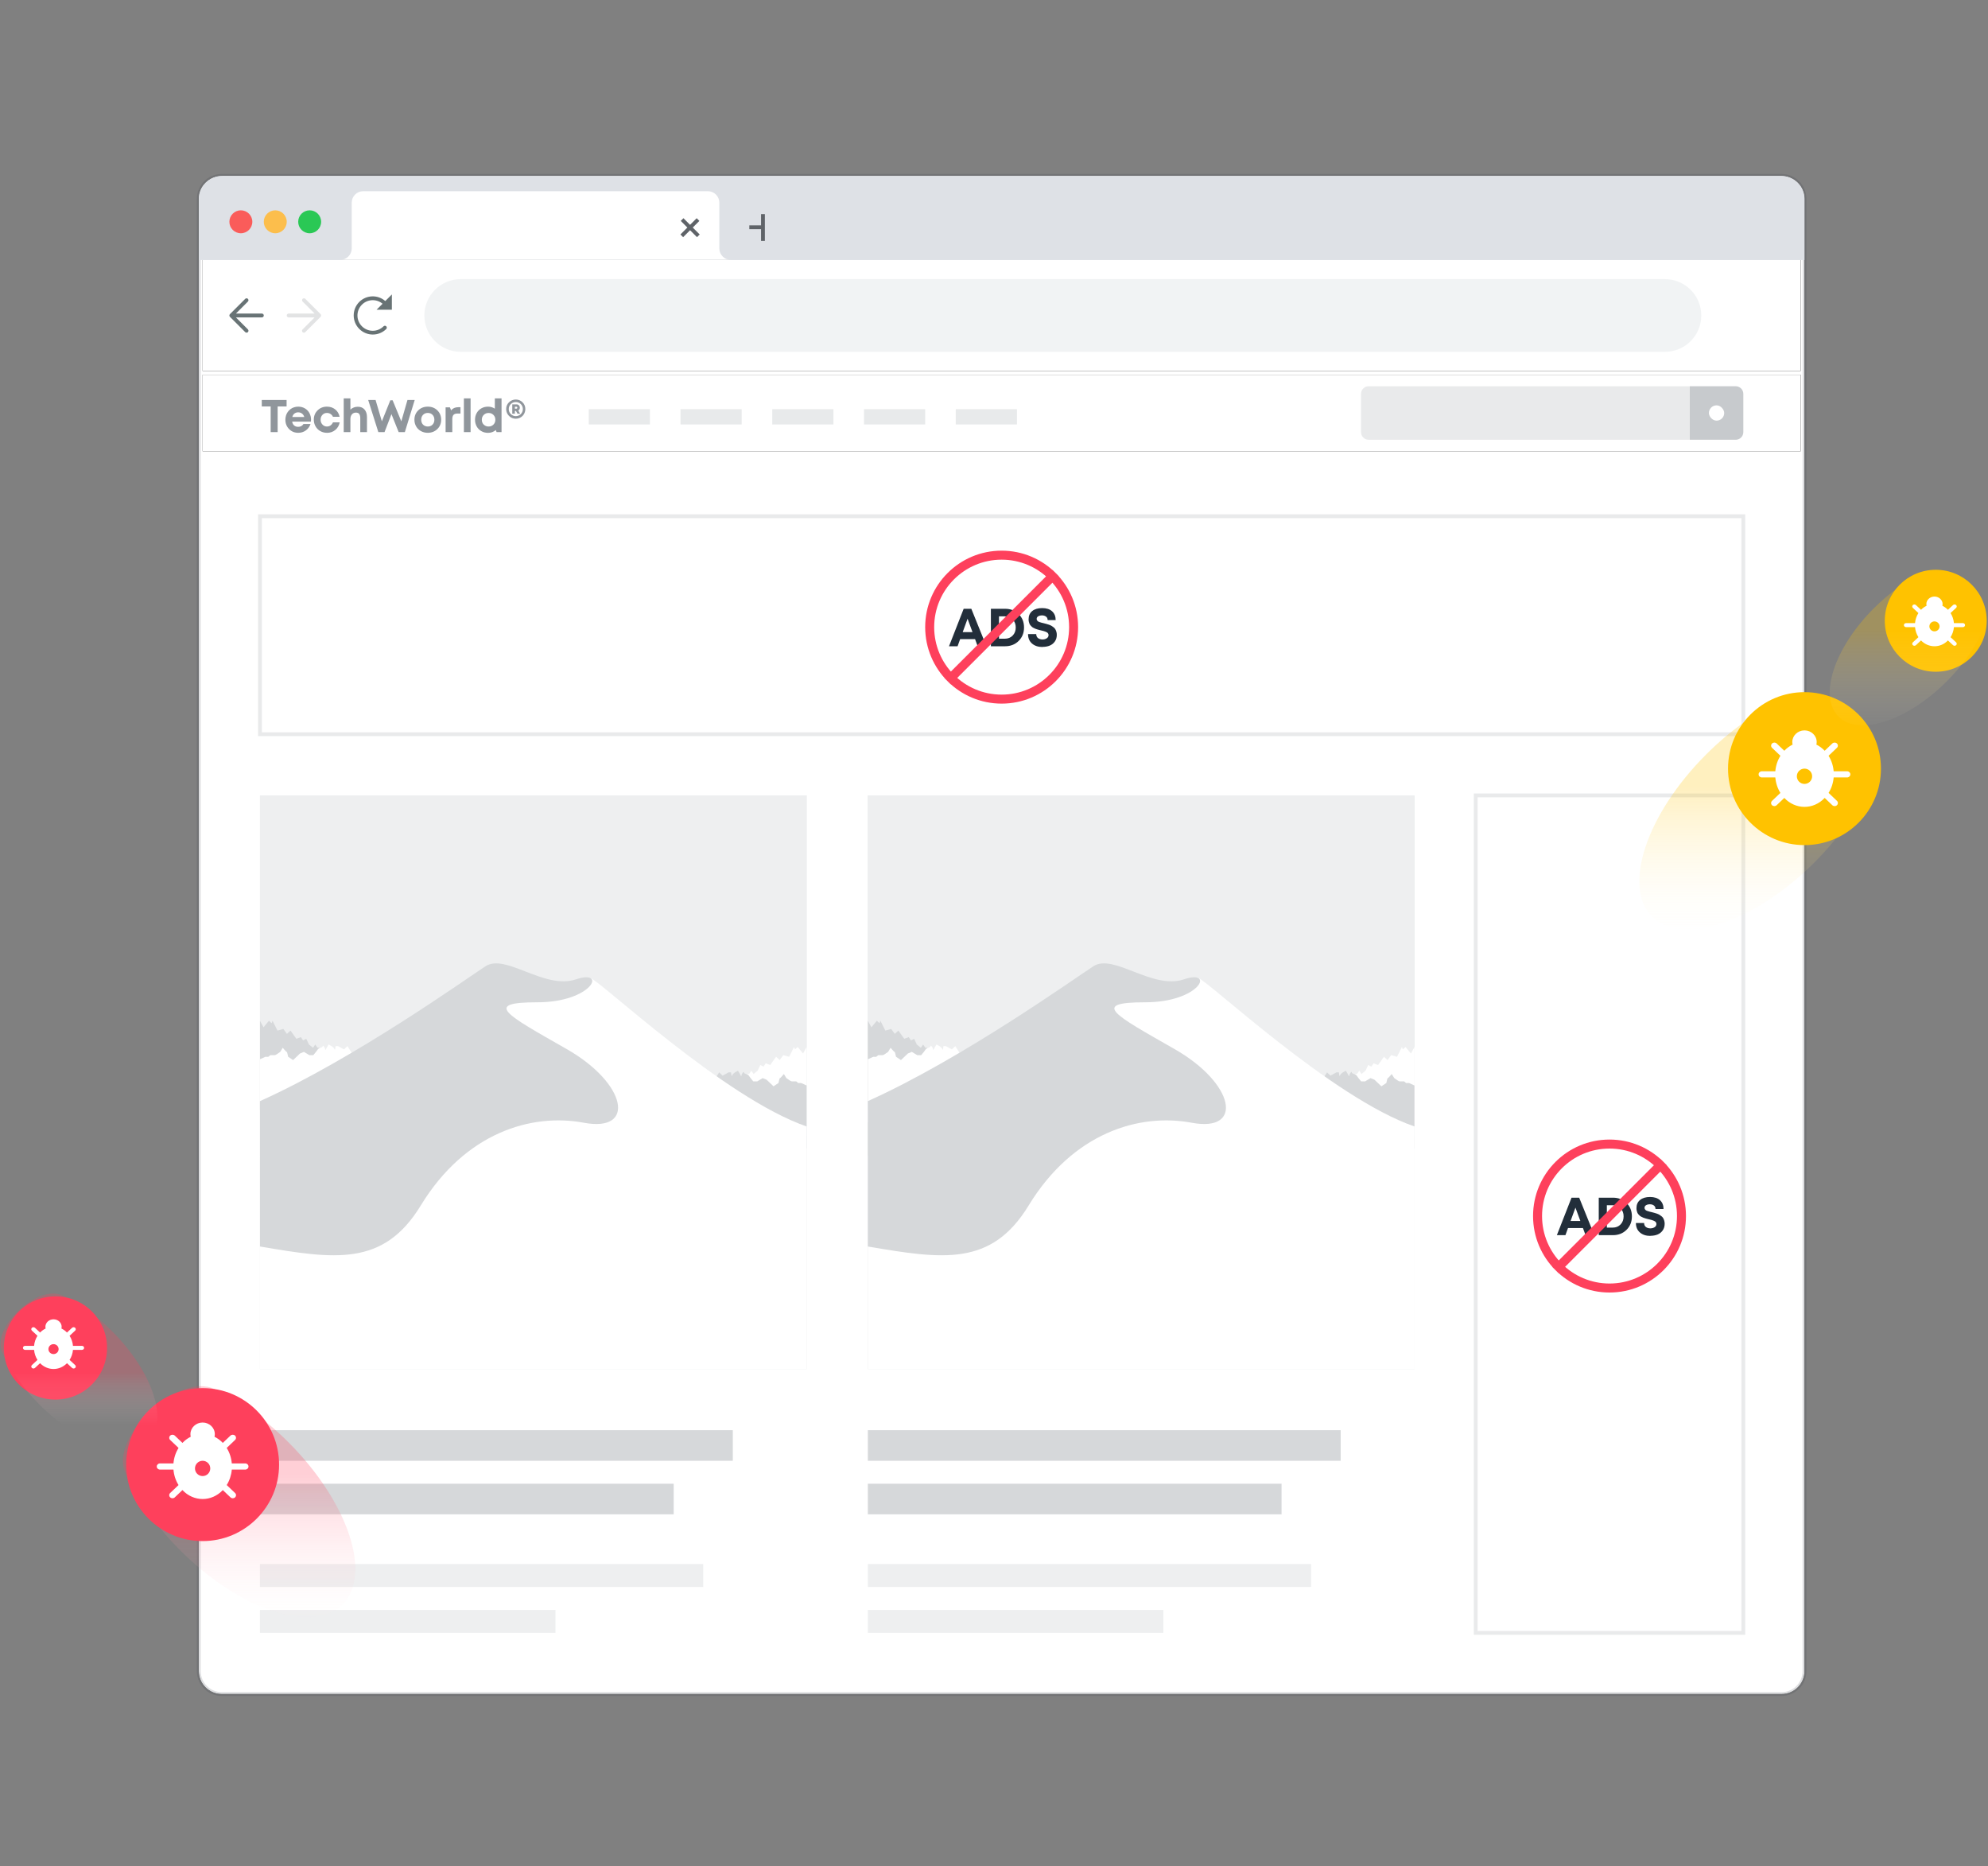 <svg xmlns="http://www.w3.org/2000/svg" width="520" height="488" viewBox="0 0 520 488">
  <rect x="0" y="0" width="520" height="488" fill="#808080" stroke="none"/>
  <defs>
    <linearGradient id="trueblocker-a" x1="50%" x2="50%" y1="100%" y2="39.294%">
      <stop offset="0%" stop-color="#FFF" stop-opacity="0"/>
      <stop offset="100%" stop-color="#FFC200"/>
    </linearGradient>
    <linearGradient id="trueblocker-b" x1="50%" x2="50%" y1="100%" y2="39.294%">
      <stop offset="0%" stop-color="#FFF" stop-opacity="0"/>
      <stop offset="100%" stop-color="#FFC200"/>
    </linearGradient>
    <linearGradient id="trueblocker-c" x1="50%" x2="50%" y1="100%" y2="39.294%">
      <stop offset="0%" stop-color="#FFF" stop-opacity="0"/>
      <stop offset="100%" stop-color="#FE405C"/>
    </linearGradient>
    <linearGradient id="trueblocker-d" x1="50%" x2="50%" y1="79.703%" y2="50%">
      <stop offset="0%" stop-color="#FFF" stop-opacity="0"/>
      <stop offset="100%" stop-color="#FE405C"/>
    </linearGradient>
  </defs>
  <g fill="none" fill-rule="evenodd">
    <g transform="translate(52 46)">
      <path fill="#000" fill-rule="nonzero" d="M6,0 L414,0 C417.314,0 420,2.686 420,6 L420,391 C420,394.314 417.314,397 414,397 L6,397 C2.686,397 0,394.314 0,391 L0,6 C0,2.686 2.686,0 6,0 Z"/>
      <path fill="#FFF" fill-rule="nonzero" stroke="#222E3A" stroke-opacity=".15" d="M6,0 L414,0 C417.314,0 420,2.686 420,6 L420,391 C420,394.314 417.314,397 414,397 L6,397 C2.686,397 0,394.314 0,391 L0,6 C0,2.686 2.686,0 6,0 Z"/>
      <g fill-rule="nonzero" opacity=".75" transform="translate(16 162)">
        <g fill="#E8EAEB" transform="translate(159)">
          <polygon points="0 0 143 0 143 150 0 150"/>
          <polygon points="0 0 143 0 143 150 0 150"/>
        </g>
        <polygon fill="#FFF" points="3.18 9.57 4.12 9.142 4.473 7.856 4.943 7.856 5.531 6.999 6.119 7.856 7.177 6.999 7.883 5.499 8.706 5.929 9.294 5.071 10.47 5.501 12 3.358 12.94 4.215 13.88 2.93 15.41 3.358 16.703 .788 16.939 1.431 17.644 .788 19.056 2.502 19.991 .788 19.991 24.145 1.414 17.073 .474 12.788" transform="translate(282 65)"/>
        <g fill="#C8CBCE" transform="translate(159 58)">
          <polygon points="16.812 9.714 15.872 9.286 15.519 8 15.049 8 14.461 7.143 13.873 8 12.813 7.143 12.108 5.643 11.284 6.071 10.696 5.214 9.52 5.644 7.99 3.501 7.05 4.358 6.11 3.072 4.58 3.502 3.286 .932 3.051 1.574 2.345 .932 .935 2.646 0 .932 0 24.289 18.576 17.217 19.516 12.932"/>
          <path d="M117.4,18.714 L120.115,14.428 L121.02,15.285 L122.572,14.428 L123.218,14.428 C123.304,15.285 123.39,15.571 123.478,15.285 C123.566,14.999 123.823,14.715 124.254,14.428 L125.03,13.998 L125.547,14.855 C125.807,15.425 125.935,15.569 125.935,15.285 C125.935,14.855 126.581,13.999 126.581,14.428 C126.581,14.857 127.615,14.858 127.874,15.285 C128.046,15.571 128.434,16.071 129.038,16.785 L130.072,16.785 L131.494,15.928 L132.528,16.358 L134.328,18.072 L135.621,17.215 C135.793,16.358 135.923,15.929 136.009,15.929 C136.095,15.929 136.439,15.572 137.043,14.859 L137.689,15.929 C138.465,16.499 138.939,16.786 139.111,16.786 L140.275,16.786 L140.792,17.216 L141.568,17.216 L142.984,17.859 L142.984,34.359 L117.907,25.145 L117.39,18.715 L117.4,18.714 Z"/>
        </g>
        <g fill="#FFF" transform="translate(159 47)">
          <path d="M25.594,22.857 L22.879,18.571 L21.974,19.428 L20.422,18.571 L19.776,18.571 C19.69,19.428 19.604,19.714 19.516,19.428 C19.428,19.142 19.171,18.858 18.74,18.571 L17.964,18.141 L17.447,18.998 C17.187,19.568 17.059,19.712 17.059,19.428 C17.059,18.998 16.413,18.142 16.413,18.571 C16.413,19 15.379,19.001 15.12,19.428 C14.948,19.714 14.56,20.214 13.956,20.928 L12.922,20.928 L11.5,20.071 L10.466,20.501 L8.666,22.215 L7.373,21.358 C7.201,20.501 7.071,20.072 6.985,20.072 C6.899,20.072 6.555,19.715 5.951,19.002 L5.305,20.072 C4.529,20.642 4.055,20.929 3.883,20.929 L2.719,20.929 L2.202,21.359 L1.426,21.359 L0,22 L0,38.5 L25.077,29.286 L25.594,22.856 L25.594,22.857 Z"/>
          <path d="M143,39.58 L143,103 L0,103 L0,47.325 L55.985,4.682 L78.87,4.682 C82.318,1.825 84.86,0.539 86.498,0.825 C88.708,1.211 121.404,32.152 143,39.58 L143,39.58 Z"/>
        </g>
        <path fill="#C8CBCE" d="M0,74.968 L0,36.948 C24.677,25.886 54.3,4.711 58.995,1.675 C64.295,-1.755 74.381,7.889 82.655,5.105 C90.929,2.321 86.922,11.105 72.549,11.105 C58.176,11.105 64.424,14.319 80.199,23.319 C95.974,32.319 98.429,45.176 84.724,42.605 C71.019,40.034 53.694,45.175 42.057,64.248 C32.284,80.265 19.593,78.296 0,74.968 L0,74.968 Z" transform="translate(159 43)"/>
        <path fill="#E8EAEB" d="M159,201 L274.946,201 L274.946,207 L159,207 L159,201 Z M159,213 L236.297,213 L236.297,219 L159,219 L159,213 Z"/>
        <path fill="#C8CBCE" d="M159,166 L282.676,166 L282.676,174 L159,174 L159,166 Z M159,180 L267.216,180 L267.216,188 L159,188 L159,180 Z"/>
        <polygon fill="#E8EAEB" points="0 0 143 0 143 150 0 150"/>
        <polygon fill="#E8EAEB" points="0 0 143 0 143 150 0 150"/>
        <polygon fill="#FFF" points="3.18 9.57 4.12 9.142 4.473 7.856 4.943 7.856 5.531 6.999 6.119 7.856 7.177 6.999 7.883 5.499 8.706 5.929 9.294 5.071 10.47 5.501 12 3.358 12.94 4.215 13.88 2.93 15.41 3.358 16.703 .788 16.939 1.431 17.644 .788 19.056 2.502 19.991 .788 19.991 24.145 1.414 17.073 .474 12.788" transform="translate(123 65)"/>
        <g fill="#C8CBCE" transform="translate(0 58)">
          <polygon points="16.812 9.714 15.872 9.286 15.519 8 15.049 8 14.461 7.143 13.873 8 12.813 7.143 12.108 5.643 11.284 6.071 10.696 5.214 9.52 5.644 7.99 3.501 7.05 4.358 6.11 3.072 4.58 3.502 3.286 .932 3.051 1.574 2.345 .932 .935 2.646 0 .93 0 24.287 18.576 17.215 19.516 12.93"/>
          <path d="M0.4,4.714 L3.115,0.428 L4.02,1.285 L5.572,0.428 L6.218,0.428 C6.304,1.285 6.39,1.571 6.478,1.285 C6.566,0.999 6.823,0.715 7.254,0.428 L8.03,-0.002 L8.547,0.855 C8.807,1.425 8.935,1.569 8.935,1.285 C8.935,0.855 9.581,-0.001 9.581,0.428 C9.581,0.857 10.615,0.858 10.874,1.285 C11.046,1.571 11.434,2.071 12.038,2.785 L13.072,2.785 L14.494,1.928 L15.528,2.358 L17.328,4.072 L18.621,3.215 C18.793,2.358 18.923,1.929 19.009,1.929 C19.095,1.929 19.439,1.572 20.043,0.859 L20.689,1.929 C21.465,2.499 21.939,2.786 22.111,2.786 L23.275,2.786 L23.792,3.216 L24.568,3.216 L25.984,3.859 L25.984,20.359 L0.907,11.145 L0.39,4.715 L0.4,4.714 Z" transform="translate(117 14)"/>
        </g>
        <g fill="#FFF" transform="translate(0 47)">
          <path d="M25.594,22.857 L22.879,18.571 L21.974,19.428 L20.422,18.571 L19.776,18.571 C19.69,19.428 19.604,19.714 19.516,19.428 C19.428,19.142 19.171,18.858 18.74,18.571 L17.964,18.141 L17.447,18.998 C17.187,19.568 17.059,19.712 17.059,19.428 C17.059,18.998 16.413,18.142 16.413,18.571 C16.413,19 15.379,19.001 15.12,19.428 C14.948,19.714 14.56,20.214 13.956,20.928 L12.922,20.928 L11.5,20.071 L10.466,20.501 L8.666,22.215 L7.373,21.358 C7.201,20.501 7.071,20.072 6.985,20.072 C6.899,20.072 6.555,19.715 5.951,19.002 L5.305,20.072 C4.529,20.642 4.055,20.929 3.883,20.929 L2.71,20.929 L2.193,21.359 L1.417,21.359 L0,22 L0,38.5 L25.077,29.286 L25.594,22.856 L25.594,22.857 Z"/>
          <path d="M143,39.58 L143,103 L0,103 L0,47.325 L55.985,4.682 L78.87,4.682 C82.318,1.825 84.86,0.539 86.498,0.825 C88.708,1.211 121.404,32.152 143,39.58 L143,39.58 Z"/>
        </g>
        <path fill="#C8CBCE" d="M0,74.968 L0,36.948 C24.677,25.886 54.3,4.711 58.995,1.675 C64.295,-1.755 74.381,7.889 82.655,5.105 C90.929,2.321 86.922,11.105 72.549,11.105 C58.176,11.105 64.424,14.319 80.199,23.319 C95.974,32.319 98.429,45.176 84.724,42.605 C71.019,40.034 53.694,45.175 42.057,64.248 C32.284,80.265 19.593,78.296 0,74.968 L0,74.968 Z" transform="translate(0 43)"/>
        <g transform="translate(0 166)">
          <path fill="#E8EAEB" d="M0,35 L115.946,35 L115.946,41 L0,41 L0,35 Z M0,47 L77.297,47 L77.297,53 L0,53 L0,47 Z"/>
          <path fill="#C8CBCE" d="M0,0 L123.676,0 L123.676,8 L0,8 L0,0 Z M0,14 L108.216,14 L108.216,22 L0,22 L0,14 Z"/>
        </g>
      </g>
      <g fill-rule="nonzero" transform="translate(16 89)">
        <polygon fill="#FFF" stroke="#222E3A" stroke-opacity=".1" points="0 0 388 0 388 57 0 57"/>
        <path fill="#222E3A" d="M187.734,34 L187.048,32.138 L183.142,32.138 L182.47,34 L180.23,34 L184.066,24.2 L186.068,24.2 L190.03,34 L187.734,34 Z M185.088,26.8 L183.814,30.3 L186.376,30.3 L185.088,26.8 Z M194.886,24.2 C196.323,24.2 197.511,24.66 198.449,25.58 C199.387,26.5 199.856,27.668 199.856,29.087 C199.856,30.506 199.386,31.679 198.449,32.607 C197.512,33.535 196.323,34 194.886,34 L191.186,34 L191.186,24.2 L194.886,24.2 Z M194.83,32.026 C195.67,32.026 196.356,31.751 196.888,31.2 C197.42,30.649 197.686,29.945 197.686,29.086 C197.686,28.227 197.42,27.526 196.888,26.986 C196.356,26.446 195.67,26.174 194.83,26.174 L193.304,26.174 L193.304,32.026 L194.83,32.026 L194.83,32.026 Z M204.698,34.196 C203.558,34.196 202.642,33.896 201.948,33.293 C201.254,32.69 200.905,31.867 200.905,30.823 L203.047,30.823 C203.047,31.056 203.091,31.263 203.18,31.446 C203.269,31.629 203.38,31.776 203.544,31.886 C203.703,32 203.881,32.086 204.069,32.138 C204.269,32.195 204.477,32.223 204.685,32.222 C205.115,32.222 205.485,32.119 205.798,31.914 C206.111,31.709 206.268,31.429 206.268,31.074 C206.268,30.924 206.231,30.792 206.156,30.674 C206.088,30.565 206,30.47 205.897,30.394 C205.799,30.324 205.65,30.252 205.449,30.177 L204.939,30.009 L204.309,29.855 L203.805,29.729 L203.308,29.589 L202.804,29.414 L202.349,29.197 C202.192,29.123 202.047,29.029 201.915,28.917 C201.812,28.824 201.698,28.717 201.572,28.567 C201.446,28.417 201.35,28.28 201.285,28.127 C201.22,27.974 201.165,27.797 201.117,27.595 C201.069,27.393 201.047,27.182 201.047,26.958 C201.047,26.025 201.364,25.301 201.999,24.788 C202.634,24.275 203.502,24.018 204.603,24.018 C205.713,24.018 206.579,24.298 207.2,24.858 C207.821,25.418 208.13,26.188 208.13,27.158 L206.03,27.158 C206.03,26.758 205.888,26.451 205.603,26.241 C205.318,26.031 204.966,25.926 204.546,25.926 C204.173,25.926 203.848,26.006 203.573,26.164 C203.315,26.294 203.154,26.561 203.16,26.85 C203.16,26.99 203.195,27.114 203.265,27.22 C203.335,27.326 203.417,27.416 203.51,27.486 C203.603,27.556 203.748,27.626 203.944,27.686 L204.441,27.84 L205.051,27.987 L205.723,28.162 L206.367,28.362 C206.647,28.46 206.864,28.556 207.017,28.649 C207.203,28.764 207.382,28.888 207.556,29.02 C207.761,29.174 207.918,29.342 208.026,29.524 C208.134,29.706 208.226,29.924 208.306,30.182 C208.386,30.44 208.426,30.716 208.426,31.015 C208.426,31.695 208.253,32.28 207.908,32.765 C207.563,33.25 207.118,33.605 206.571,33.829 C206.024,34.053 205.401,34.165 204.701,34.165 L204.698,34.196 Z"/>
        <path fill="#FE405C" d="M194,49 C182.954,49 174,40.046 174,29 C174,17.954 182.954,9 194,9 C205.046,9 214,17.954 214,29 C214,40.046 205.046,49 194,49 Z M194,46.647 C203.745,46.645 211.645,38.745 211.647,29 C211.645,19.255 203.745,11.355 194,11.353 C184.255,11.355 176.355,19.255 176.353,29 C176.355,38.745 184.255,46.645 194,46.647 Z M179.026,42.31 L207.31,14.026 L208.974,15.69 L180.69,43.974 L179.026,42.31 L179.026,42.31 Z"/>
        <polygon fill="#FFF" stroke="#222E3A" stroke-opacity=".1" points="318 73 388 73 388 292 318 292"/>
        <path fill="#222E3A" d="M346.734,188 L346.048,186.138 L342.142,186.138 L341.47,188 L339.23,188 L343.066,178.2 L345.068,178.2 L349.03,188 L346.734,188 L346.734,188 Z M344.088,180.8 L342.814,184.3 L345.376,184.3 L344.088,180.8 Z M353.886,178.2 C355.323,178.2 356.511,178.66 357.449,179.58 C358.387,180.5 358.856,181.668 358.856,183.087 C358.856,184.506 358.386,185.679 357.449,186.607 C356.512,187.535 355.323,188 353.886,188 L350.186,188 L350.186,178.2 L353.886,178.2 L353.886,178.2 Z M353.83,186.026 C354.67,186.026 355.356,185.751 355.888,185.2 C356.42,184.649 356.686,183.945 356.686,183.086 C356.686,182.227 356.42,181.526 355.888,180.986 C355.356,180.446 354.67,180.174 353.83,180.174 L352.304,180.174 L352.304,186.026 L353.83,186.026 L353.83,186.026 Z M363.698,188.196 C362.558,188.196 361.642,187.896 360.948,187.293 C360.254,186.69 359.905,185.867 359.905,184.823 L362.047,184.823 C362.047,185.056 362.091,185.263 362.18,185.446 C362.269,185.629 362.38,185.776 362.544,185.886 C362.703,186 362.881,186.086 363.069,186.138 C363.269,186.195 363.477,186.223 363.685,186.222 C364.115,186.222 364.485,186.119 364.798,185.914 C365.111,185.709 365.268,185.429 365.268,185.074 C365.268,184.924 365.231,184.792 365.156,184.674 C365.088,184.565 365,184.47 364.897,184.394 C364.799,184.324 364.65,184.252 364.449,184.177 L363.939,184.009 L363.309,183.855 L362.805,183.729 L362.308,183.589 L361.804,183.414 L361.349,183.197 C361.192,183.123 361.047,183.029 360.915,182.917 C360.812,182.824 360.698,182.717 360.572,182.567 C360.446,182.417 360.35,182.28 360.285,182.127 C360.22,181.974 360.165,181.797 360.117,181.595 C360.069,181.393 360.047,181.182 360.047,180.958 C360.047,180.025 360.364,179.301 360.999,178.788 C361.634,178.275 362.502,178.018 363.603,178.018 C364.713,178.018 365.579,178.298 366.2,178.858 C366.821,179.418 367.13,180.188 367.13,181.158 L365.03,181.158 C365.03,180.758 364.888,180.451 364.603,180.241 C364.318,180.031 363.966,179.926 363.546,179.926 C363.173,179.926 362.848,180.006 362.573,180.164 C362.315,180.294 362.154,180.561 362.16,180.85 C362.16,180.99 362.195,181.114 362.265,181.22 C362.335,181.326 362.417,181.416 362.51,181.486 C362.603,181.556 362.748,181.626 362.944,181.686 L363.441,181.84 L364.051,181.987 L364.723,182.162 L365.367,182.362 C365.647,182.46 365.864,182.556 366.017,182.649 C366.203,182.764 366.382,182.888 366.556,183.02 C366.761,183.174 366.918,183.342 367.026,183.524 C367.134,183.706 367.226,183.924 367.306,184.182 C367.386,184.44 367.426,184.716 367.426,185.015 C367.426,185.695 367.253,186.28 366.908,186.765 C366.563,187.25 366.118,187.605 365.571,187.829 C365.024,188.053 364.401,188.165 363.701,188.165 L363.698,188.196 Z"/>
        <path fill="#FE405C" d="M353,203 C341.954,203 333,194.046 333,183 C333,171.954 341.954,163 353,163 C364.046,163 373,171.954 373,183 C373,194.046 364.046,203 353,203 Z M353,200.647 C362.745,200.645 370.645,192.745 370.647,183 C370.645,173.255 362.745,165.355 353,165.353 C343.255,165.355 335.355,173.255 335.353,183 C335.355,192.745 343.255,200.645 353,200.647 Z M338.026,196.31 L366.31,168.026 L367.974,169.69 L339.69,197.974 L338.026,196.31 Z"/>
      </g>
      <g fill-rule="nonzero" transform="translate(1 52)">
        <polygon fill="#000" points="0 0 418 0 418 20 0 20"/>
        <polygon fill="#FFF" points="0 0 418 0 418 20 0 20"/>
        <path fill="#222E3A" fill-opacity=".5" d="M21.964,6.6 L21.964,8.292 L19.624,8.292 L19.624,15 L17.8,15 L17.8,8.292 L15.472,8.292 L15.472,6.6 L21.964,6.6 L21.964,6.6 Z M28.356,11.736 C28.356,11.904 28.344,12.076 28.32,12.252 L23.424,12.252 C23.496,12.692 23.67,13.03 23.946,13.266 C24.222,13.502 24.576,13.62 25.008,13.62 C25.289,13.624 25.565,13.556 25.812,13.422 C26.047,13.295 26.242,13.106 26.376,12.876 L28.224,12.876 C27.984,13.58 27.576,14.14 27,14.556 C26.424,14.972 25.76,15.18 25.008,15.18 C24.048,15.18 23.248,14.852 22.608,14.196 C21.968,13.54 21.648,12.728 21.648,11.76 C21.648,11.376 21.702,11.008 21.81,10.656 C21.912,10.316 22.07,9.996 22.278,9.708 C22.482,9.428 22.72,9.186 22.992,8.982 C23.264,8.778 23.572,8.62 23.916,8.508 C24.26,8.396 24.624,8.34 25.008,8.34 C25.656,8.34 26.238,8.492 26.754,8.796 C27.27,9.1 27.666,9.512 27.942,10.032 C28.218,10.552 28.356,11.12 28.356,11.736 L28.356,11.736 Z M25.008,9.828 C24.616,9.828 24.286,9.936 24.008,10.152 C23.73,10.368 23.558,10.668 23.462,11.052 L26.594,11.052 C26.514,10.788 26.398,10.566 26.246,10.386 C26.094,10.206 25.912,10.068 25.7,9.972 C25.488,9.876 25.254,9.828 24.998,9.828 L25.008,9.828 Z M32.516,15.18 C31.904,15.187 31.302,15.032 30.77,14.73 C30.252,14.437 29.825,14.007 29.534,13.488 C29.234,12.96 29.084,12.376 29.084,11.736 C29.084,10.768 29.412,9.96 30.068,9.312 C30.724,8.664 31.544,8.34 32.528,8.34 C33.368,8.34 34.088,8.582 34.688,9.066 C35.288,9.55 35.668,10.192 35.828,10.992 L34.088,10.992 C33.953,10.691 33.734,10.434 33.458,10.254 C33.182,10.074 32.858,9.984 32.516,9.984 C32.044,9.984 31.65,10.152 31.334,10.488 C31.018,10.824 30.86,11.244 30.86,11.748 C30.86,12.252 31.02,12.676 31.34,13.02 C31.66,13.364 32.052,13.536 32.516,13.536 C32.868,13.536 33.18,13.442 33.452,13.254 C33.724,13.066 33.936,12.796 34.088,12.454 L35.852,12.454 C35.692,13.278 35.308,13.94 34.7,14.44 C34.092,14.94 33.364,15.19 32.516,15.19 L32.516,15.18 Z M40.612,8.364 C41.348,8.364 41.928,8.608 42.352,9.096 C42.776,9.584 42.988,10.24 42.988,11.064 L42.988,15 L41.236,15 L41.236,11.352 C41.236,10.864 41.136,10.5 40.966,10.26 C40.796,10.02 40.5,9.9 40.108,9.9 C39.668,9.9 39.316,10.052 39.052,10.356 C38.788,10.66 38.656,11.072 38.656,11.592 L38.656,15 L36.904,15 L36.904,6.18 L38.656,6.18 L38.656,9.12 C39.184,8.616 39.836,8.364 40.612,8.364 L40.612,8.364 Z M53.58,6.6 L55.476,6.6 L52.896,15 L51.276,15 L49.392,10.296 L47.58,15 L45.96,15 L43.308,6.6 L45.24,6.6 L46.884,12.18 L49.092,6.684 L49.704,6.684 L51.972,12.18 L53.58,6.6 Z M58.904,15.18 C58.276,15.189 57.656,15.036 57.104,14.736 C56.568,14.44 56.15,14.03 55.85,13.506 C55.548,12.974 55.393,12.372 55.4,11.76 C55.4,10.776 55.732,9.96 56.396,9.312 C57.06,8.664 57.896,8.34 58.904,8.34 C59.904,8.34 60.736,8.664 61.4,9.312 C62.064,9.96 62.396,10.776 62.396,11.76 C62.396,12.736 62.062,13.56 61.394,14.202 C60.726,14.844 59.896,15.18 58.894,15.18 L58.904,15.18 Z M58.904,13.536 C59.408,13.536 59.82,13.37 60.14,13.038 C60.46,12.706 60.62,12.28 60.62,11.76 C60.62,11.24 60.46,10.814 60.14,10.482 C59.82,10.15 59.406,9.984 58.898,9.984 C58.39,9.984 57.976,10.15 57.656,10.482 C57.336,10.814 57.176,11.24 57.176,11.76 C57.176,12.016 57.218,12.256 57.302,12.48 C57.378,12.691 57.499,12.884 57.656,13.044 C57.808,13.196 57.99,13.316 58.202,13.404 C58.414,13.492 58.648,13.536 58.904,13.536 L58.904,13.536 Z M66.868,8.484 L67.444,8.484 L67.444,10.14 L66.688,10.14 C66.192,10.14 65.838,10.256 65.626,10.488 C65.414,10.72 65.308,11.1 65.308,11.628 L65.308,15 L63.556,15 L63.556,8.52 L64.684,8.52 L64.996,9.312 C65.436,8.76 66.06,8.484 66.868,8.484 L66.868,8.484 Z M68.34,15 L68.34,6.18 L70.092,6.18 L70.092,15 L68.34,15 Z M76.436,6.18 L78.188,6.18 L78.188,15 L76.892,15 L76.688,14.46 C76.112,14.948 75.436,15.192 74.66,15.192 C74.012,15.192 73.428,15.044 72.908,14.748 C72.395,14.459 71.974,14.033 71.69,13.518 C71.398,12.994 71.252,12.418 71.252,11.76 C71.252,11.102 71.398,10.528 71.69,10.008 C71.975,9.495 72.397,9.071 72.908,8.784 C73.428,8.488 74.012,8.34 74.66,8.34 C75.292,8.333 75.911,8.517 76.436,8.868 L76.436,6.18 L76.436,6.18 Z M73.532,13.032 C73.868,13.368 74.29,13.536 74.798,13.536 C75.306,13.536 75.728,13.366 76.064,13.036 C76.4,12.706 76.568,12.272 76.568,11.764 C76.568,11.256 76.4,10.834 76.064,10.498 C75.728,10.162 75.306,9.994 74.798,9.994 C74.29,9.994 73.868,10.162 73.532,10.498 C73.196,10.834 73.028,11.258 73.028,11.77 C73.028,12.282 73.196,12.706 73.532,13.042 L73.532,13.032 Z M80.128,7.212 C80.624,6.724 81.22,6.48 81.916,6.48 C82.612,6.48 83.202,6.722 83.686,7.206 C84.17,7.69 84.412,8.28 84.412,8.976 C84.413,9.314 84.346,9.649 84.214,9.96 C84.082,10.272 83.906,10.54 83.686,10.764 C83.466,10.988 83.202,11.166 82.894,11.298 C82.586,11.43 82.26,11.496 81.916,11.496 C81.22,11.496 80.616,11.25 80.134,10.758 C79.652,10.266 79.396,9.672 79.396,8.976 C79.396,8.28 79.64,7.692 80.128,7.212 L80.128,7.212 Z M81.916,10.824 C82.161,10.825 82.404,10.776 82.63,10.68 C82.848,10.59 83.048,10.46 83.218,10.296 C83.382,10.136 83.512,9.94 83.618,9.708 C83.724,9.476 83.762,9.232 83.762,8.976 C83.772,8.487 83.578,8.016 83.228,7.674 C82.886,7.324 82.415,7.13 81.926,7.14 C81.406,7.14 80.968,7.318 80.612,7.674 C80.262,8.016 80.068,8.487 80.078,8.976 C80.078,9.496 80.258,9.934 80.618,10.29 C80.962,10.64 81.435,10.833 81.926,10.824 L81.916,10.824 Z M82.972,8.628 C82.972,8.964 82.836,9.208 82.564,9.36 L83.056,10.188 L82.36,10.188 L81.952,9.468 L81.676,9.468 L81.676,10.188 L80.992,10.188 L80.992,7.74 L82.096,7.74 C82.352,7.74 82.562,7.824 82.726,7.992 C82.89,8.16 82.972,8.372 82.972,8.628 Z M81.676,8.352 L81.676,8.868 L82.024,8.868 C82.216,8.868 82.312,8.782 82.312,8.61 C82.312,8.438 82.216,8.352 82.024,8.352 L81.676,8.352 Z"/>
        <path fill="#E8EAEB" d="M101,9 L117,9 L117,13 L101,13 L101,9 Z M125,9 L141,9 L141,13 L125,13 L125,9 Z M149,9 L165,9 L165,13 L149,13 L149,9 Z M173,9 L189,9 L189,13 L173,13 L173,9 Z M197,9 L213,9 L213,13 L197,13 L197,9 Z"/>
        <g fill="#222E3A" transform="translate(303 3)">
          <path fill-opacity=".1" d="M2,0 L86,0 L86,14 L2,14 C0.895,14 0,13.105 0,12 L0,2 C0,0.895 0.895,0 2,0 Z"/>
          <path fill-opacity=".25" d="M86,0 L98,0 C99.105,0 100,0.895 100,2 L100,12 C100,13.105 99.105,14 98,14 L86,14 L86,0 Z"/>
        </g>
        <rect width="4" height="4" x="394" y="8" fill="#FFF" rx="2"/>
      </g>
      <g fill-rule="nonzero" transform="translate(1 22)">
        <polygon fill="#000" points="0 0 418 0 418 29 0 29"/>
        <polygon fill="#FFF" points="0 0 418 0 418 29 0 29"/>
        <path fill="#687375" d="M7.146,14.854 C6.951,14.659 6.951,14.342 7.146,14.147 L11.146,10.147 C11.342,9.958 11.654,9.96 11.847,10.153 C12.04,10.346 12.042,10.658 11.853,10.854 L8.707,14 L15.5,14 C15.776,14 16,14.224 16,14.5 C16,14.776 15.776,15 15.5,15 L8.707,15 L11.853,18.146 C12.042,18.342 12.04,18.654 11.847,18.847 C11.654,19.04 11.342,19.042 11.146,18.853 L7.146,14.853 L7.146,14.854 Z"/>
        <path fill="#E2E3E4" d="M30.854,14.854 C31.049,14.659 31.049,14.342 30.854,14.147 L26.854,10.147 C26.658,9.958 26.346,9.96 26.153,10.153 C25.96,10.346 25.958,10.658 26.147,10.854 L29.293,14 L22.5,14 C22.224,14 22,14.224 22,14.5 C22,14.776 22.224,15 22.5,15 L29.293,15 L26.147,18.146 C26.017,18.272 25.965,18.457 26.011,18.632 C26.056,18.807 26.193,18.944 26.368,18.989 C26.543,19.035 26.728,18.983 26.854,18.853 L30.854,14.853 L30.854,14.854 Z"/>
        <path fill="#687375" d="M47.068,11.432 C45.427,10.056 42.993,10.217 41.547,11.797 C40.101,13.376 40.156,15.815 41.672,17.328 C42.422,18.078 43.44,18.5 44.501,18.5 C45.561,18.5 46.579,18.078 47.329,17.328 C47.525,17.139 47.837,17.141 48.03,17.334 C48.223,17.527 48.225,17.839 48.036,18.035 C46.081,19.973 42.927,19.966 40.98,18.02 C39.034,16.073 39.027,12.919 40.965,10.964 C42.821,9.109 45.795,9.003 47.777,10.723 L49.5,9 L49.5,13 L45.5,13 L47.068,11.432 Z"/>
        <path fill="#F1F3F4" d="M67.5,5 L382.5,5 C387.747,5 392,9.253 392,14.5 C392,19.747 387.747,24 382.5,24 L67.5,24 C62.253,24 58,19.747 58,14.5 C58,9.253 62.253,5 67.5,5 Z"/>
      </g>
      <path fill="#DEE1E6" fill-rule="nonzero" d="M6.254,0 L413.746,0 C417.2,0 420,2.686 420,6 L420,22 L0,22 L0,6 C0,2.686 2.8,0 6.254,0 Z M40,7 L40,18.956 C40,20.613 38.657,21.956 37,21.956 L139.154,21.956 C137.497,21.956 136.154,20.613 136.154,18.956 L136.154,7 C136.154,5.343 134.811,4 133.154,4 L43,4 C41.343,4 40,5.343 40,7 Z"/>
      <path stroke="#5F6368" d="M128.5,13.5 L130.583,11.417 L128.5,13.5 L126.417,11.417 L128.5,13.5 Z M128.5,13.5 L126.334,15.666 L128.5,13.5 L130.666,15.666 L128.5,13.5 Z M147.568,13.432 L147.568,10 L147.568,13.432 Z M147.568,13.432 L144,13.432 L147.568,13.432 L147.568,17 L147.568,13.432 Z"/>
      <circle cx="29" cy="12" r="3" fill="#2AC855" fill-rule="nonzero"/>
      <circle cx="20" cy="12" r="3" fill="#FCBE4C" fill-rule="nonzero"/>
      <circle cx="11" cy="12" r="3" fill="#FA5C5A" fill-rule="nonzero"/>
    </g>
    <path fill="url(#trueblocker-a)" fill-rule="nonzero" d="M432.142,239.71 C439.942,247.51 458.947,241.19 474.568,225.568 C481.16,218.976 486.098,211.784 489.016,205.084 C493.014,195.907 475.248,178.864 465.612,183.356 C459.246,186.326 452.498,191.069 446.284,197.283 C430.664,212.903 424.331,231.899 432.142,239.709 L432.142,239.71 Z" opacity=".25"/>
    <circle cx="472" cy="201" r="20" fill="#FFC200" fill-rule="nonzero"/>
    <path fill="#FFF" fill-rule="nonzero" d="M483.15,201.688 L479.63,201.688 C479.507,200.225 479.05,198.838 478.297,197.642 L480.482,195.562 C480.641,195.414 480.731,195.208 480.731,194.991 C480.731,194.774 480.641,194.568 480.482,194.42 C480.144,194.104 479.619,194.104 479.281,194.42 L477.277,196.326 C476.656,195.664 475.921,195.119 475.108,194.715 C475.162,194.493 475.19,194.265 475.19,194.035 C475.19,192.361 473.76,190.999 472,190.999 C470.24,190.999 468.81,192.361 468.81,194.035 C468.81,194.265 468.838,194.493 468.892,194.715 C468.079,195.119 467.344,195.664 466.723,196.326 L464.719,194.42 C464.381,194.104 463.856,194.104 463.518,194.42 C463.359,194.568 463.269,194.774 463.269,194.991 C463.269,195.208 463.359,195.414 463.518,195.562 L465.703,197.642 C464.953,198.838 464.493,200.224 464.37,201.688 L460.85,201.688 C460.38,201.688 460,202.05 460,202.496 C460,202.942 460.38,203.304 460.85,203.304 L464.37,203.304 C464.493,204.766 464.95,206.152 465.7,207.347 L463.514,209.427 C463.355,209.575 463.265,209.781 463.265,209.998 C463.265,210.215 463.355,210.421 463.514,210.569 C463.852,210.885 464.377,210.885 464.715,210.569 L466.719,208.663 C469.643,211.75 474.299,211.813 477.281,208.663 L479.285,210.569 C479.623,210.885 480.148,210.885 480.486,210.569 C480.645,210.421 480.735,210.215 480.735,209.998 C480.735,209.781 480.645,209.575 480.486,209.427 L478.3,207.347 C479.05,206.152 479.508,204.767 479.63,203.304 L483.15,203.304 C483.62,203.304 484,202.942 484,202.496 C484,202.05 483.62,201.688 483.15,201.688 L483.15,201.688 Z M472,205 C470.895,205 470,204.105 470,203 C470,201.895 470.895,201 472,201 C473.105,201 474,201.895 474,203 C474,204.105 473.105,205 472,205 Z"/>
    <circle cx="506.333" cy="162.333" r="13.333" fill="#FFC200" fill-rule="nonzero"/>
    <path fill="url(#trueblocker-b)" fill-rule="nonzero" d="M480.9,187.4 C486.172,192.672 498.85,188.54 509.218,178.174 C513.593,173.799 516.858,169.014 518.773,164.544 C521.397,158.424 509.409,146.914 502.985,149.868 C498.741,151.818 494.251,154.956 490.125,159.081 C479.758,169.448 475.627,182.127 480.899,187.399 L480.9,187.4 Z" opacity=".25"/>
    <path fill="#FFF" fill-rule="nonzero" d="M513.434,162.947 L511.087,162.947 C511.005,161.997 510.699,161.095 510.199,160.317 L511.656,158.967 C511.761,158.872 511.821,158.737 511.821,158.595 C511.821,158.454 511.761,158.319 511.656,158.224 C511.428,158.02 511.083,158.02 510.855,158.224 L509.519,159.464 C509.103,159.032 508.613,158.678 508.073,158.417 C508.109,158.272 508.127,158.124 508.127,157.975 C508.127,156.887 507.173,156.002 506,156.002 C504.827,156.002 503.873,156.887 503.873,157.975 C503.873,158.125 503.891,158.273 503.927,158.417 C503.387,158.678 502.897,159.032 502.481,159.464 L501.145,158.224 C500.917,158.02 500.573,158.02 500.345,158.224 C500.24,158.319 500.18,158.454 500.18,158.595 C500.18,158.737 500.24,158.872 500.345,158.967 L501.802,160.317 C501.302,161.094 500.996,161.995 500.914,162.947 L498.567,162.947 C498.254,162.947 498.001,163.182 498.001,163.472 C498.001,163.762 498.254,163.997 498.567,163.997 L500.914,163.997 C500.996,164.947 501.301,165.847 501.801,166.625 L500.344,167.977 C500.239,168.072 500.179,168.207 500.179,168.349 C500.179,168.49 500.239,168.625 500.344,168.72 C500.572,168.924 500.916,168.924 501.144,168.72 L502.48,167.48 C504.43,169.487 507.533,169.527 509.52,167.48 L510.856,168.72 C511.084,168.924 511.429,168.924 511.657,168.72 C511.762,168.625 511.822,168.49 511.822,168.349 C511.822,168.207 511.762,168.072 511.657,167.977 L510.2,166.625 C510.7,165.848 511.005,164.947 511.087,163.997 L513.434,163.997 C513.747,163.997 514,163.762 514,163.472 C514,163.182 513.747,162.947 513.434,162.947 L513.434,162.947 Z M506,165.1 C505.264,165.1 504.667,164.518 504.667,163.8 C504.667,163.082 505.265,162.5 506,162.5 C506.735,162.5 507.333,163.082 507.333,163.8 C507.333,164.518 506.736,165.1 506,165.1 L506,165.1 Z"/>
    <path fill="url(#trueblocker-c)" fill-rule="nonzero" d="M89.602,419.603 C81.802,427.403 62.797,421.083 47.176,405.461 C40.584,398.869 35.646,391.677 32.728,384.977 C28.73,375.8 46.496,358.757 56.132,363.249 C62.498,366.219 69.246,370.962 75.46,377.176 C91.08,392.796 97.413,411.792 89.602,419.602 L89.602,419.603 Z" opacity=".25"/>
    <circle cx="53" cy="383" r="20" fill="#FE405C" fill-rule="nonzero"/>
    <path fill="#FFF" fill-rule="nonzero" d="M64.15,382.688 L60.63,382.688 C60.507,381.225 60.05,379.838 59.297,378.642 L61.482,376.562 C61.641,376.414 61.731,376.208 61.731,375.991 C61.731,375.774 61.641,375.568 61.482,375.42 C61.144,375.104 60.619,375.104 60.281,375.42 L58.277,377.326 C57.656,376.664 56.921,376.119 56.108,375.715 C56.162,375.493 56.19,375.265 56.19,375.035 C56.19,373.361 54.76,371.999 53,371.999 C51.24,371.999 49.81,373.361 49.81,375.035 C49.81,375.265 49.838,375.493 49.892,375.715 C49.079,376.119 48.344,376.664 47.723,377.326 L45.719,375.42 C45.381,375.104 44.856,375.104 44.518,375.42 C44.359,375.568 44.269,375.774 44.269,375.991 C44.269,376.208 44.359,376.414 44.518,376.562 L46.703,378.642 C45.953,379.838 45.493,381.224 45.37,382.688 L41.85,382.688 C41.38,382.688 41,383.05 41,383.496 C41,383.942 41.38,384.304 41.85,384.304 L45.37,384.304 C45.493,385.766 45.95,387.152 46.7,388.347 L44.514,390.427 C44.355,390.575 44.265,390.781 44.265,390.998 C44.265,391.215 44.355,391.421 44.514,391.569 C44.852,391.885 45.377,391.885 45.715,391.569 L47.719,389.663 C50.643,392.75 55.299,392.813 58.281,389.663 L60.285,391.569 C60.623,391.885 61.148,391.885 61.486,391.569 C61.645,391.421 61.735,391.215 61.735,390.998 C61.735,390.781 61.645,390.575 61.486,390.427 L59.3,388.347 C60.05,387.152 60.508,385.767 60.63,384.304 L64.15,384.304 C64.62,384.304 65,383.942 65,383.496 C65,383.05 64.62,382.688 64.15,382.688 L64.15,382.688 Z M53,386 C51.895,386 51,385.105 51,384 C51,382.895 51.895,382 53,382 C54.105,382 55,382.895 55,384 C55,385.105 54.105,386 53,386 Z"/>
    <circle cx="14.5" cy="352.5" r="13.5" fill="#FE405C" fill-rule="nonzero"/>
    <path fill="url(#trueblocker-d)" fill-rule="nonzero" d="M38.903,376.806 C33.631,382.078 20.809,377.804 10.265,367.26 C5.815,362.81 2.483,357.956 0.512,353.434 C-2.188,347.24 9.806,335.734 16.31,338.768 C20.607,340.772 25.162,343.974 29.357,348.168 C39.901,358.712 44.175,371.534 38.903,376.806 L38.903,376.806 Z" opacity=".25"/>
    <path fill="#FFF" fill-rule="nonzero" d="M21.434,351.947 L19.087,351.947 C19.005,350.997 18.699,350.095 18.199,349.317 L19.656,347.967 C19.761,347.872 19.821,347.737 19.821,347.596 C19.821,347.454 19.761,347.319 19.656,347.224 C19.428,347.02 19.084,347.02 18.856,347.224 L17.52,348.464 C17.104,348.032 16.614,347.678 16.074,347.417 C16.11,347.272 16.128,347.124 16.128,346.975 C16.128,345.887 15.174,345.002 14.001,345.002 C12.828,345.002 11.874,345.887 11.874,346.975 C11.874,347.125 11.892,347.273 11.928,347.417 C11.388,347.678 10.898,348.032 10.482,348.464 L9.146,347.224 C8.918,347.02 8.574,347.02 8.346,347.224 C8.241,347.319 8.181,347.454 8.181,347.596 C8.181,347.737 8.241,347.872 8.346,347.967 L9.803,349.317 C9.303,350.094 8.997,350.995 8.915,351.947 L6.568,351.947 C6.255,351.947 6.002,352.182 6.002,352.472 C6.002,352.762 6.255,352.997 6.568,352.997 L8.915,352.997 C8.997,353.947 9.302,354.847 9.802,355.625 L8.345,356.977 C8.24,357.072 8.18,357.207 8.18,357.349 C8.18,357.49 8.24,357.625 8.345,357.72 C8.573,357.924 8.918,357.924 9.146,357.72 L10.482,356.48 C12.432,358.487 15.535,358.527 17.522,356.48 L18.858,357.72 C19.086,357.924 19.43,357.924 19.658,357.72 C19.763,357.625 19.823,357.49 19.823,357.349 C19.823,357.207 19.763,357.072 19.658,356.977 L18.201,355.625 C18.701,354.848 19.006,353.947 19.088,352.997 L21.435,352.997 C21.748,352.997 22.001,352.762 22.001,352.472 C22.001,352.182 21.748,351.947 21.435,351.947 L21.434,351.947 Z M14,354.1 C13.264,354.1 12.667,353.518 12.667,352.8 C12.667,352.082 13.265,351.5 14,351.5 C14.735,351.5 15.333,352.082 15.333,352.8 C15.333,353.518 14.736,354.1 14,354.1 Z"/>
  </g>
</svg>
